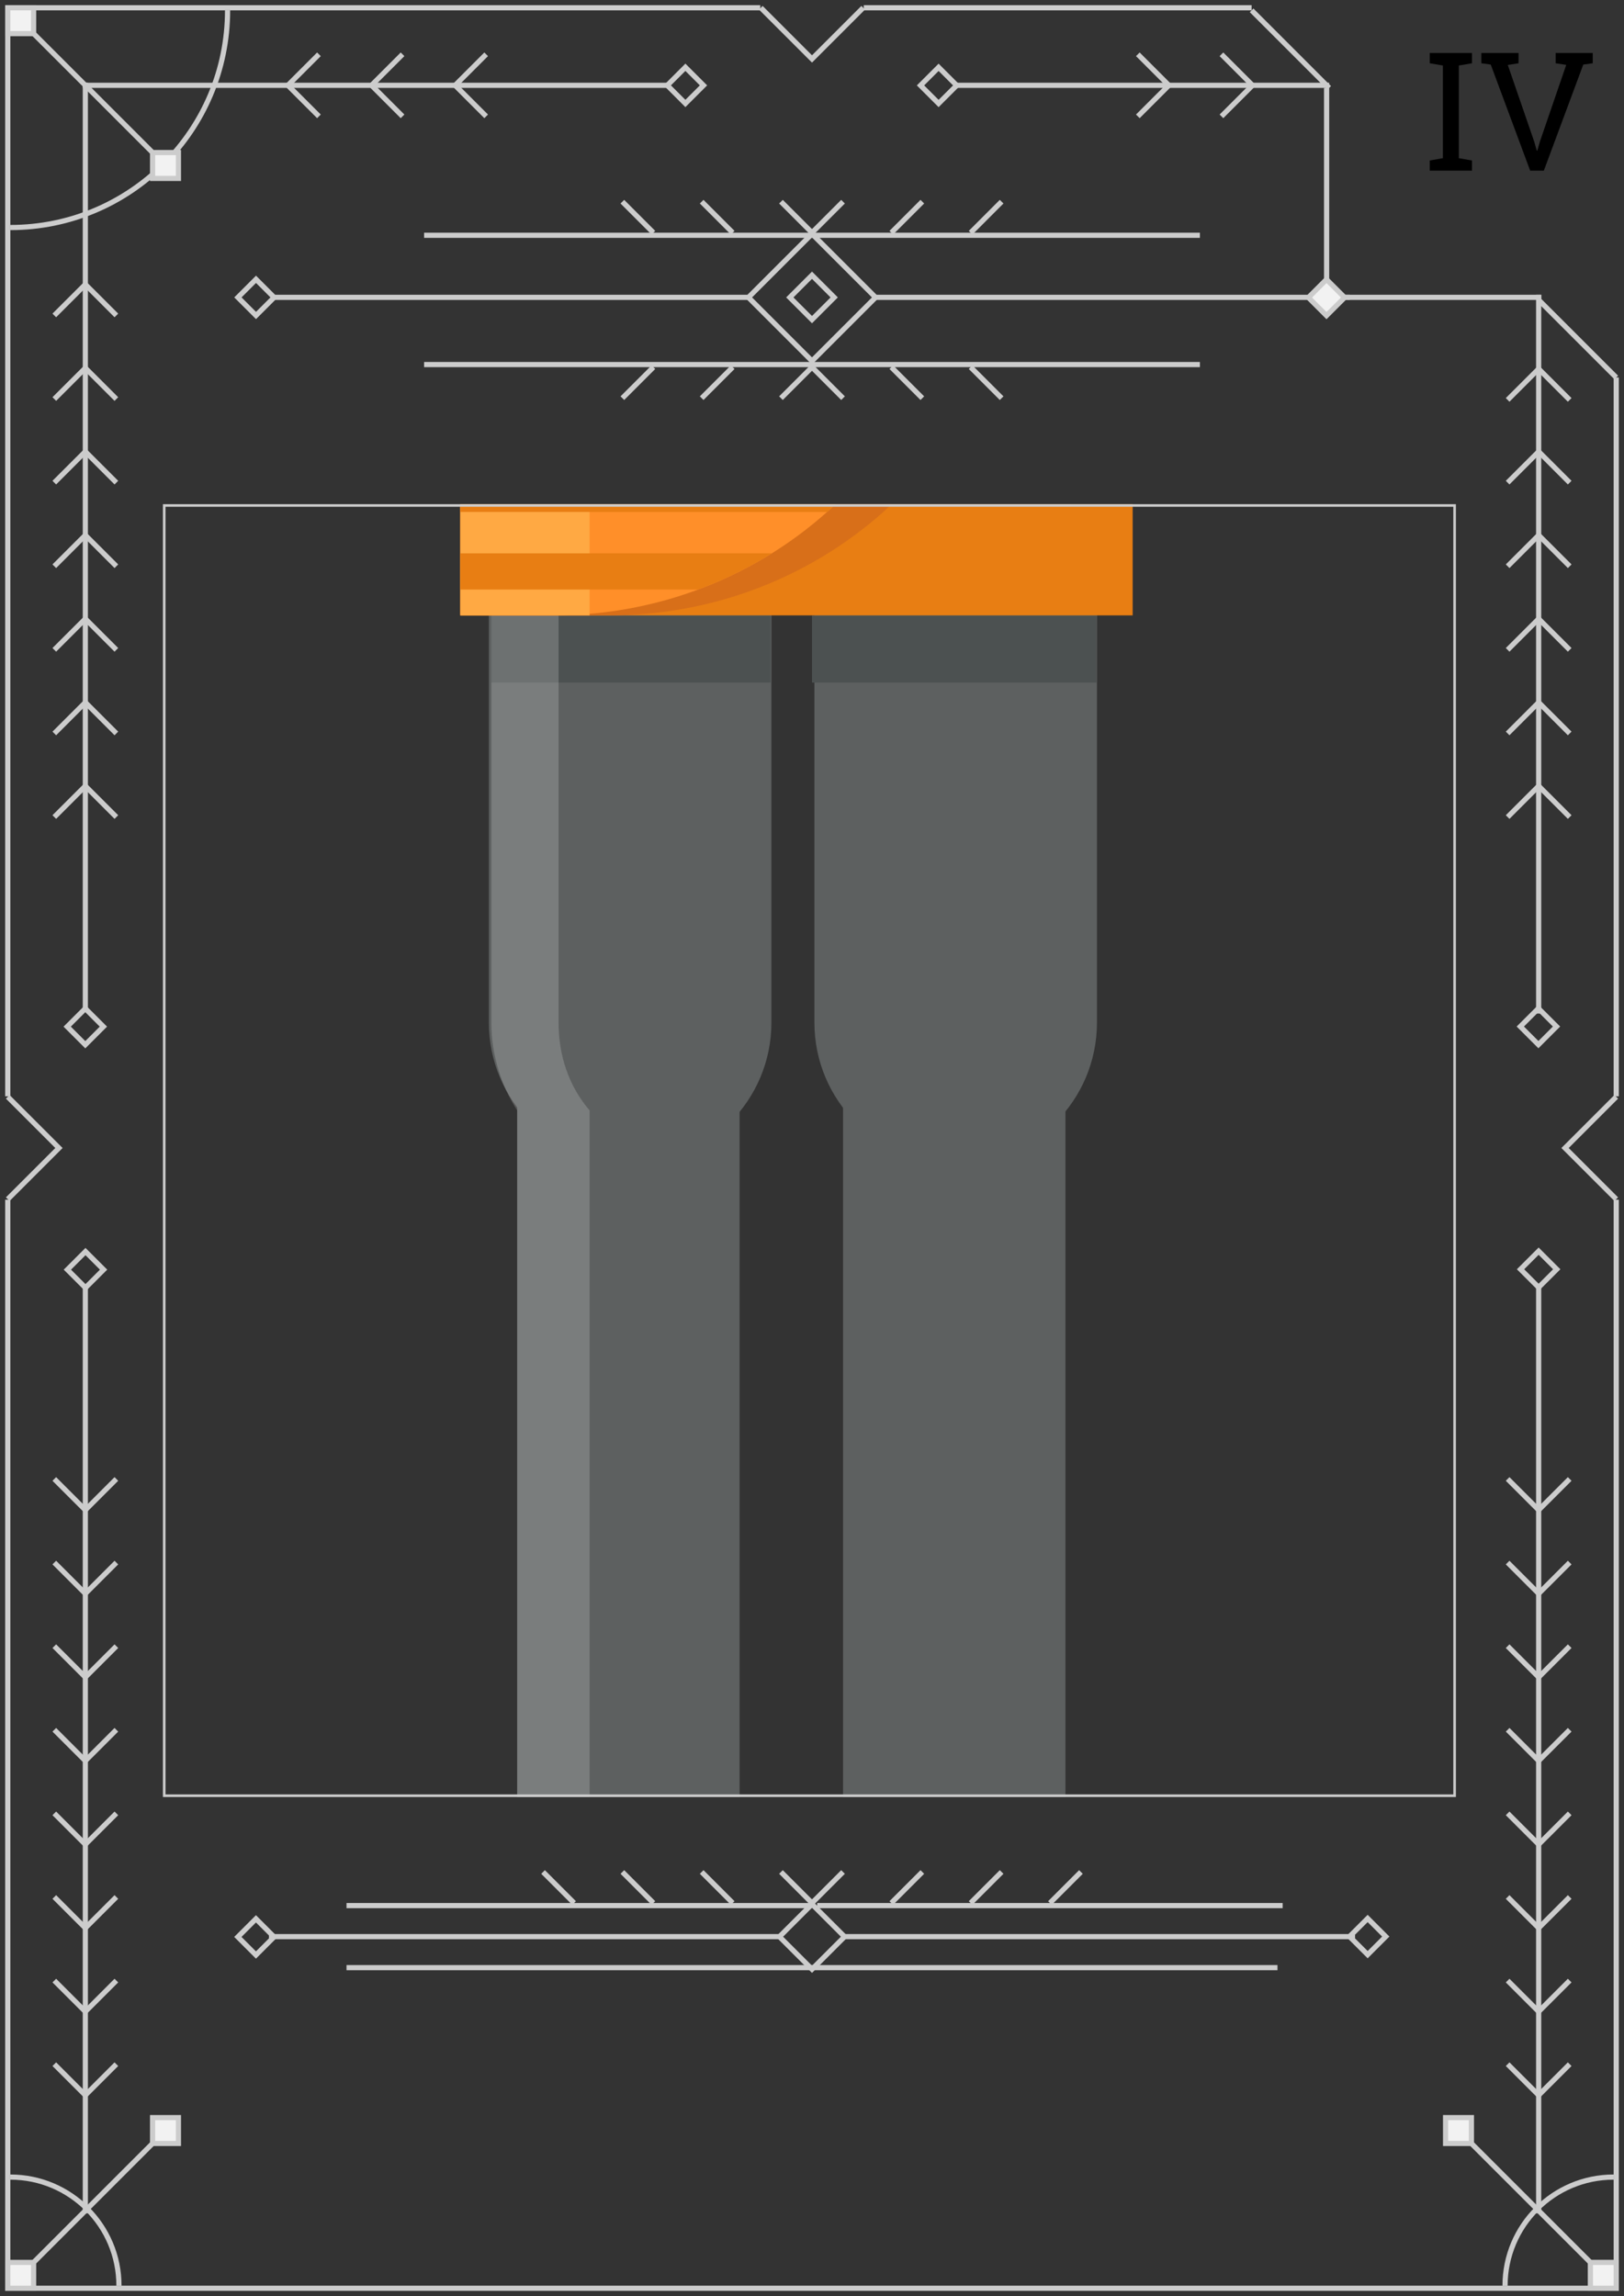 <?xml version="1.0" encoding="utf-8"?>
<!-- Generator: Adobe Illustrator 16.0.0, SVG Export Plug-In . SVG Version: 6.00 Build 0)  -->
<!DOCTYPE svg PUBLIC "-//W3C//DTD SVG 1.1//EN" "http://www.w3.org/Graphics/SVG/1.1/DTD/svg11.dtd">
<svg version="1.1" id="Layer_1" xmlns="http://www.w3.org/2000/svg" xmlns:xlink="http://www.w3.org/1999/xlink" x="0px" y="0px"
	 width="314px" height="444px" viewBox="0 0 314 444" enable-background="new 0 0 314 444" xml:space="preserve">
<rect x="0" y="0" width="314" height="444" fill="#333333" stroke="none"/>
<g id="Intro_Bubbles">
</g>
<g id="Statue">
</g>
<g id="Card_6">
</g>
<g id="Card_5">
</g>
<g>
	<g>
		<g>
			<path fill="none" stroke="#CCCCCC" stroke-miterlimit="10" d="M44,2c0,23.196-18.804,42-42,42"/>
			<line fill="none" stroke="#CCCCCC" stroke-miterlimit="10" x1="16.5" y1="16" x2="16.5" y2="195"/>
			<line fill="none" stroke="#CCCCCC" stroke-miterlimit="10" x1="16" y1="16.5" x2="129" y2="16.5"/>
			<g>
				<polyline fill="none" stroke="#CCCCCC" stroke-miterlimit="10" points="312.5,232.002 312.5,442.5 1.5,442.5 1.5,232.002 				
					"/>
				<line fill="none" stroke="#CCCCCC" stroke-miterlimit="10" x1="312.5" y1="73" x2="312.5" y2="212"/>
				<line fill="none" stroke="#CCCCCC" stroke-miterlimit="10" x1="167.002" y1="1.5" x2="242" y2="1.5"/>
				<polyline fill="none" stroke="#CCCCCC" stroke-miterlimit="10" points="1.5,212 1.5,1.5 146.998,1.5 				"/>
				<polyline fill="none" stroke="#CCCCCC" stroke-miterlimit="10" points="1.5,212.101 11.399,222 1.5,231.898 				"/>
				<polyline fill="none" stroke="#CCCCCC" stroke-miterlimit="10" points="312.5,212.101 302.6,222 312.5,231.898 				"/>
				<polyline fill="none" stroke="#CCCCCC" stroke-miterlimit="10" points="166.898,1.5 157,11.399 147.1,1.5 				"/>
			</g>
			<line fill="none" stroke="#CCCCCC" stroke-miterlimit="10" x1="3.5" y1="3.5" x2="31" y2="31"/>
			
				<rect x="14.026" y="196.023" transform="matrix(-0.707 -0.707 0.707 -0.707 -112.18 350.535)" fill="none" stroke="#CCCCCC" stroke-miterlimit="10" width="4.95" height="4.95"/>
			<polyline fill="none" stroke="#CCCCCC" stroke-miterlimit="10" points="10.5,61 16.5,55 22.5,61 			"/>
			<polyline fill="none" stroke="#CCCCCC" stroke-miterlimit="10" points="10.5,77.167 16.5,71.167 22.5,77.167 			"/>
			<polyline fill="none" stroke="#CCCCCC" stroke-miterlimit="10" points="10.5,93.333 16.5,87.333 22.5,93.333 			"/>
			<polyline fill="none" stroke="#CCCCCC" stroke-miterlimit="10" points="10.5,109.5 16.5,103.5 22.5,109.5 			"/>
			<polyline fill="none" stroke="#CCCCCC" stroke-miterlimit="10" points="61.666,22.5 55.666,16.5 61.666,10.5 			"/>
			<polyline fill="none" stroke="#CCCCCC" stroke-miterlimit="10" points="77.833,22.5 71.833,16.5 77.833,10.5 			"/>
			<polyline fill="none" stroke="#CCCCCC" stroke-miterlimit="10" points="94,22.5 88,16.5 94,10.5 			"/>
			<polyline fill="none" stroke="#CCCCCC" stroke-miterlimit="10" points="236.166,22.5 242.166,16.5 236.166,10.5 			"/>
			<polyline fill="none" stroke="#CCCCCC" stroke-miterlimit="10" points="220,22.5 226,16.5 220,10.5 			"/>
			<polyline fill="none" stroke="#CCCCCC" stroke-miterlimit="10" points="10.5,125.667 16.5,119.667 22.5,125.667 			"/>
			<polyline fill="none" stroke="#CCCCCC" stroke-miterlimit="10" points="10.5,141.833 16.5,135.833 22.5,141.833 			"/>
			<polyline fill="none" stroke="#CCCCCC" stroke-miterlimit="10" points="10.5,158 16.5,152 22.5,158 			"/>
			<line fill="none" stroke="#CCCCCC" stroke-miterlimit="10" x1="16.5" y1="428" x2="16.5" y2="249"/>
			
				<rect x="14.023" y="243.023" transform="matrix(-0.707 0.707 -0.707 -0.707 201.758 407.425)" fill="none" stroke="#CCCCCC" stroke-miterlimit="10" width="4.95" height="4.95"/>
			<polyline fill="none" stroke="#CCCCCC" stroke-miterlimit="10" points="10.5,383 16.5,389 22.5,383 			"/>
			<polyline fill="none" stroke="#CCCCCC" stroke-miterlimit="10" points="10.5,366.833 16.5,372.833 22.5,366.833 			"/>
			<polyline fill="none" stroke="#CCCCCC" stroke-miterlimit="10" points="10.5,399.167 16.5,405.167 22.5,399.167 			"/>
			<polyline fill="none" stroke="#CCCCCC" stroke-miterlimit="10" points="10.5,350.667 16.5,356.667 22.5,350.667 			"/>
			<polyline fill="none" stroke="#CCCCCC" stroke-miterlimit="10" points="10.5,334.5 16.5,340.5 22.5,334.5 			"/>
			<polyline fill="none" stroke="#CCCCCC" stroke-miterlimit="10" points="10.5,318.333 16.5,324.333 22.5,318.333 			"/>
			<polyline fill="none" stroke="#CCCCCC" stroke-miterlimit="10" points="10.5,302.167 16.5,308.167 22.5,302.167 			"/>
			<polyline fill="none" stroke="#CCCCCC" stroke-miterlimit="10" points="10.5,286 16.5,292 22.5,286 			"/>
			<line fill="none" stroke="#CCCCCC" stroke-miterlimit="10" x1="151" y1="362" x2="157" y2="368"/>
			<line fill="none" stroke="#CCCCCC" stroke-miterlimit="10" x1="135.666" y1="362" x2="141.666" y2="368"/>
			<line fill="none" stroke="#CCCCCC" stroke-miterlimit="10" x1="120.333" y1="362" x2="126.333" y2="368"/>
			<line fill="none" stroke="#CCCCCC" stroke-miterlimit="10" x1="105" y1="362" x2="111" y2="368"/>
			<line fill="none" stroke="#CCCCCC" stroke-miterlimit="10" x1="203" y1="368" x2="209" y2="362"/>
			<line fill="none" stroke="#CCCCCC" stroke-miterlimit="10" x1="187.666" y1="368" x2="193.666" y2="362"/>
			<line fill="none" stroke="#CCCCCC" stroke-miterlimit="10" x1="172.333" y1="368" x2="178.333" y2="362"/>
			<line fill="none" stroke="#CCCCCC" stroke-miterlimit="10" x1="157" y1="368" x2="163" y2="362"/>
			<line fill="none" stroke="#CCCCCC" stroke-miterlimit="10" x1="151" y1="77" x2="157" y2="71"/>
			<line fill="none" stroke="#CCCCCC" stroke-miterlimit="10" x1="135.666" y1="77" x2="141.666" y2="71"/>
			<line fill="none" stroke="#CCCCCC" stroke-miterlimit="10" x1="120.333" y1="77" x2="126.333" y2="71"/>
			<line fill="none" stroke="#CCCCCC" stroke-miterlimit="10" x1="187.666" y1="71" x2="193.666" y2="77"/>
			<line fill="none" stroke="#CCCCCC" stroke-miterlimit="10" x1="172.333" y1="71" x2="178.333" y2="77"/>
			<line fill="none" stroke="#CCCCCC" stroke-miterlimit="10" x1="157" y1="71" x2="163" y2="77"/>
			<line fill="none" stroke="#CCCCCC" stroke-miterlimit="10" x1="151" y1="39" x2="157" y2="45"/>
			<line fill="none" stroke="#CCCCCC" stroke-miterlimit="10" x1="135.666" y1="39" x2="141.666" y2="45"/>
			<line fill="none" stroke="#CCCCCC" stroke-miterlimit="10" x1="120.333" y1="39" x2="126.333" y2="45"/>
			<line fill="none" stroke="#CCCCCC" stroke-miterlimit="10" x1="187.666" y1="45" x2="193.666" y2="39"/>
			<line fill="none" stroke="#CCCCCC" stroke-miterlimit="10" x1="172.333" y1="45" x2="178.333" y2="39"/>
			<line fill="none" stroke="#CCCCCC" stroke-miterlimit="10" x1="157" y1="45" x2="163" y2="39"/>
			
				<rect x="130.024" y="14.024" transform="matrix(-0.707 -0.707 0.707 -0.707 214.531 121.851)" fill="none" stroke="#CCCCCC" stroke-miterlimit="10" width="4.95" height="4.95"/>
			<line fill="none" stroke="#CCCCCC" stroke-miterlimit="10" x1="257" y1="16.5" x2="185" y2="16.5"/>
			
				<rect x="179.027" y="14.024" transform="matrix(0.707 -0.707 0.707 0.707 41.494 133.173)" fill="none" stroke="#CCCCCC" stroke-miterlimit="10" width="4.95" height="4.95"/>
			<g>
				<rect x="1.5" y="1.5" fill="#F2F2F2" width="5" height="5"/>
				<path fill="#CCCCCC" d="M6,2v4H2V2H6 M7,1H1v6h6V1L7,1z"/>
			</g>
			<g>
				<rect x="29.5" y="29.5" fill="#F2F2F2" width="5" height="5"/>
				<path fill="#CCCCCC" d="M34,30v4h-4v-4H34 M35,29h-6v6h6V29L35,29z"/>
			</g>
			<path fill="none" stroke="#CCCCCC" stroke-miterlimit="10" d="M23,442c0-11.598-9.402-21-21-21"/>
			<line fill="none" stroke="#CCCCCC" stroke-miterlimit="10" x1="3.5" y1="440.5" x2="31" y2="413"/>
			<g>
				<rect x="1.5" y="437.5" fill="#F2F2F2" width="5" height="5"/>
				<path fill="#CCCCCC" d="M6,438v4H2v-4H6 M7,437H1v6h6V437L7,437z"/>
			</g>
			<g>
				<rect x="29.5" y="409.5" fill="#F2F2F2" width="5" height="5"/>
				<path fill="#CCCCCC" d="M34,410v4h-4v-4H34 M35,409h-6v6h6V409L35,409z"/>
			</g>
			<line fill="none" stroke="#CCCCCC" stroke-miterlimit="10" x1="297.5" y1="428" x2="297.5" y2="249"/>
			
				<rect x="295.025" y="243.029" transform="matrix(0.707 0.707 -0.707 0.707 260.733 -138.458)" fill="none" stroke="#CCCCCC" stroke-miterlimit="10" width="4.95" height="4.95"/>
			<polyline fill="none" stroke="#CCCCCC" stroke-miterlimit="10" points="303.5,383 297.5,389 291.5,383 			"/>
			<polyline fill="none" stroke="#CCCCCC" stroke-miterlimit="10" points="303.5,366.833 297.5,372.833 291.5,366.833 			"/>
			<polyline fill="none" stroke="#CCCCCC" stroke-miterlimit="10" points="303.5,399.167 297.5,405.167 291.5,399.167 			"/>
			<polyline fill="none" stroke="#CCCCCC" stroke-miterlimit="10" points="303.5,350.667 297.5,356.667 291.5,350.667 			"/>
			<polyline fill="none" stroke="#CCCCCC" stroke-miterlimit="10" points="303.5,334.5 297.5,340.5 291.5,334.5 			"/>
			<polyline fill="none" stroke="#CCCCCC" stroke-miterlimit="10" points="303.5,318.333 297.5,324.333 291.5,318.333 			"/>
			<polyline fill="none" stroke="#CCCCCC" stroke-miterlimit="10" points="303.5,302.167 297.5,308.167 291.5,302.167 			"/>
			<polyline fill="none" stroke="#CCCCCC" stroke-miterlimit="10" points="303.5,286 297.5,292 291.5,286 			"/>
			<path fill="none" stroke="#CCCCCC" stroke-miterlimit="10" d="M291,442c0-11.598,9.402-21,21-21"/>
			<line fill="none" stroke="#CCCCCC" stroke-miterlimit="10" x1="310.5" y1="440.5" x2="283" y2="413"/>
			<g>
				<rect x="307.5" y="437.5" fill="#F2F2F2" width="5" height="5"/>
				<path fill="#CCCCCC" d="M312,438v4h-4v-4H312 M313,437h-6v6h6V437L313,437z"/>
			</g>
			<g>
				<rect x="279.5" y="409.5" fill="#F2F2F2" width="5" height="5"/>
				<path fill="#CCCCCC" d="M284,410v4h-4v-4H284 M285,409h-6v6h6V409L285,409z"/>
			</g>
			<line fill="none" stroke="#CCCCCC" stroke-miterlimit="10" x1="297.5" y1="57" x2="297.5" y2="196"/>
			
				<rect x="295.029" y="196.025" transform="matrix(0.707 -0.707 0.707 0.707 -53.223 268.506)" fill="none" stroke="#CCCCCC" stroke-miterlimit="10" width="4.95" height="4.95"/>
			<g>
				<polyline fill="none" stroke="#CCCCCC" stroke-miterlimit="10" points="303.5,109.5 297.5,103.5 291.5,109.5 				"/>
				<polyline fill="none" stroke="#CCCCCC" stroke-miterlimit="10" points="303.5,125.667 297.5,119.667 291.5,125.667 				"/>
				<polyline fill="none" stroke="#CCCCCC" stroke-miterlimit="10" points="303.5,93.333 297.5,87.333 291.5,93.333 				"/>
				<polyline fill="none" stroke="#CCCCCC" stroke-miterlimit="10" points="303.5,77.333 297.5,71.333 291.5,77.333 				"/>
				<polyline fill="none" stroke="#CCCCCC" stroke-miterlimit="10" points="303.5,141.833 297.5,135.833 291.5,141.833 				"/>
				<polyline fill="none" stroke="#CCCCCC" stroke-miterlimit="10" points="303.5,158 297.5,152 291.5,158 				"/>
			</g>
			<g>
				<path fill="#CCCCCC" d="M157,53.929l3.586,3.586L157,61.101l-3.586-3.586L157,53.929 M157,52.515l-5,5l5,5l5-5L157,52.515
					L157,52.515z"/>
			</g>
			<g>
				<path fill="#CCCCCC" d="M157,45.929l11.586,11.586L157,69.101l-11.586-11.586L157,45.929 M157,44.515l-13,13l13,13l13-13
					L157,44.515L157,44.515z"/>
			</g>
			<line fill="none" stroke="#CCCCCC" stroke-miterlimit="10" x1="145" y1="57.5" x2="53" y2="57.5"/>
			<g>
				<path fill="#CCCCCC" d="M157,368.929l5.586,5.586L157,380.101l-5.586-5.586L157,368.929 M157,367.515l-7,7l7,7l7-7L157,367.515
					L157,367.515z"/>
			</g>
			<line fill="none" stroke="#CCCCCC" stroke-miterlimit="10" x1="151" y1="374.5" x2="52" y2="374.5"/>
			<line fill="none" stroke="#CCCCCC" stroke-miterlimit="10" x1="157" y1="368.5" x2="67" y2="368.5"/>
			<line fill="none" stroke="#CCCCCC" stroke-miterlimit="10" x1="157" y1="380.5" x2="67" y2="380.5"/>
			
				<rect x="47.027" y="372.022" transform="matrix(-0.707 -0.707 0.707 -0.707 -180.283 674.326)" fill="none" stroke="#CCCCCC" stroke-miterlimit="10" width="4.95" height="4.95"/>
			<line fill="none" stroke="#CCCCCC" stroke-miterlimit="10" x1="163" y1="374.5" x2="262" y2="374.5"/>
			<line fill="none" stroke="#CCCCCC" stroke-miterlimit="10" x1="158" y1="368.5" x2="248" y2="368.5"/>
			<line fill="none" stroke="#CCCCCC" stroke-miterlimit="10" x1="157" y1="380.5" x2="247" y2="380.5"/>
			
				<rect x="262.029" y="372.026" transform="matrix(0.707 -0.707 0.707 0.707 -187.341 296.721)" fill="none" stroke="#CCCCCC" stroke-miterlimit="10" width="4.95" height="4.95"/>
			
				<rect x="47.025" y="55.024" transform="matrix(-0.707 -0.707 0.707 -0.707 43.844 133.159)" fill="none" stroke="#CCCCCC" stroke-miterlimit="10" width="4.95" height="4.95"/>
			<line fill="none" stroke="#CCCCCC" stroke-miterlimit="10" x1="169" y1="57.5" x2="261" y2="57.5"/>
			<line fill="none" stroke="#CCCCCC" stroke-miterlimit="10" x1="232" y1="70.5" x2="82" y2="70.5"/>
			<line fill="none" stroke="#CCCCCC" stroke-miterlimit="10" x1="232" y1="45.5" x2="82" y2="45.5"/>
			<polyline fill="none" stroke="#CCCCCC" stroke-miterlimit="10" points="256.5,17 256.5,57.5 298,57.5 			"/>
			<g>
				<path d="M276.438,12.234V10.25h8.172v1.984l-2.547,0.438v17.922l2.547,0.438V33h-8.172v-1.969l2.547-0.438V12.672
					L276.438,12.234z"/>
				<path d="M293.609,12.234l-2.078,0.328l5.094,14.781l0.516,1.797h0.094l0.517-1.797l5.078-14.797l-2.047-0.312V10.25h7.172v1.984
					l-1.828,0.25L298.5,33h-2.641l-7.625-20.516l-1.812-0.25V10.25h7.188V12.234L293.609,12.234z"/>
			</g>
			
				<rect x="254.027" y="55.023" transform="matrix(0.707 -0.707 0.707 0.707 34.48 198.231)" fill="#F2F2F2" stroke="#CCCCCC" stroke-miterlimit="10" width="4.95" height="4.95"/>
			<line fill="none" stroke="#CCCCCC" stroke-miterlimit="10" x1="297.5" y1="58" x2="312.5" y2="73"/>
			<line fill="none" stroke="#CCCCCC" stroke-miterlimit="10" x1="242" y1="2" x2="257" y2="17"/>
		</g>
		<g id="Card_4">
			<g>
				<defs>
					<rect id="SVGID_1_" x="31.5" y="97.5" width="250" height="250"/>
				</defs>
				<clipPath id="SVGID_2_">
					<use xlink:href="#SVGID_1_"  overflow="visible"/>
				</clipPath>
				<g clip-path="url(#SVGID_2_)">
					<g>
						<rect x="163" y="199" fill="#5D6060" width="43" height="152"/>
						<path fill="#5D6060" d="M184.779,225.051L184.779,225.051c-15.084,0-27.314-12.229-27.314-27.314v-84.318
							c0-15.086,12.23-27.315,27.314-27.315l0,0c15.086,0,27.316,12.229,27.316,27.315v84.318
							C212.096,212.822,199.865,225.051,184.779,225.051z"/>
						<rect x="157" y="119" fill="#4C5151" width="55" height="13"/>
					</g>
					<g>
						<rect x="100" y="199" fill="#5D6060" width="43" height="152"/>
						<path fill="#5D6060" d="M121.838,225.051L121.838,225.051c-15.086,0-27.314-12.229-27.314-27.314v-81.943
							c0-15.086,12.229-27.315,27.314-27.315l0,0c15.085,0,27.314,12.229,27.314,27.315v81.943
							C149.152,212.822,136.923,225.051,121.838,225.051z"/>
						<rect x="95" y="119" fill="#4C5151" width="54" height="13"/>
						<path opacity="0.2" fill="#F2F2F2" enable-background="new    " d="M108,197.736v-81.943c0-12.834,8.646-23.595,20.576-26.523
							c-2.094-0.514-4.145-0.792-6.396-0.792c-15.086,0-27.18,12.229-27.18,27.315v81.943c0,6.426,2,12.329,5,16.994V351h14V214.73
							C110,210.065,108,204.162,108,197.736z"/>
					</g>
					<rect x="161" y="103" fill="#454A4C" width="48" height="12"/>
					<rect x="102" y="103" fill="#454A4C" width="46" height="12"/>
					<rect x="89" y="-22" fill="#E87E13" width="130" height="141"/>
					<path fill="#D86F19" d="M117.805,119H93V-21h104v61.527C197,84.286,161.562,119,117.805,119z"/>
					<path fill="#FF8F29" d="M107.028,119H89V-21h97v61.634C186,84.334,150.729,119,107.028,119z"/>
					<rect x="89" y="-21" fill="#FFA943" width="25" height="140"/>
					<g>
						<g>
							<defs>
								<path id="SVGID_3_" d="M107.028,119H89V-21h97v61.634C186,84.334,150.729,119,107.028,119z"/>
							</defs>
							<clipPath id="SVGID_4_">
								<use xlink:href="#SVGID_3_"  overflow="visible"/>
							</clipPath>
							<g clip-path="url(#SVGID_4_)">
								<polyline fill="none" stroke="#E87E13" stroke-width="7" stroke-miterlimit="10" points="89,35.5 125.207,35.5 114.125,2.5 
									152.91,2.5 142.193,-29.941 								"/>
								<polyline fill="none" stroke="#E87E13" stroke-width="7" stroke-miterlimit="10" points="70,21.5 105.814,21.5 
									94.733,-11.5 132.594,-11.5 121.613,-44.865 								"/>
								<polyline fill="none" stroke="#E87E13" stroke-width="7" stroke-miterlimit="10" points="89,51.5 146.445,51.5 
									135.365,17.5 174.148,17.5 160.662,-20.906 								"/>
								<polyline fill="none" stroke="#E87E13" stroke-width="7" stroke-miterlimit="10" points="89,65.5 167.686,65.5 
									156.604,32.5 197.234,32.5 178.208,-21.181 								"/>
								<polyline fill="none" stroke="#E87E13" stroke-width="7" stroke-miterlimit="10" points="89,79.5 187.076,79.5 
									175.996,46.5 216.627,46.5 197.6,-7.181 								"/>
								<line fill="none" stroke="#E87E13" stroke-width="7" stroke-miterlimit="10" x1="89" y1="95.5" x2="171" y2="95.5"/>
								<line fill="none" stroke="#E87E13" stroke-width="7" stroke-miterlimit="10" x1="89" y1="110.5" x2="166" y2="110.5"/>
							</g>
						</g>
					</g>
					<g>
						<rect id="SVGID_17_" x="31.5" y="97.5" fill="none" stroke="#CCCCCC" stroke-miterlimit="10" width="250" height="250"/>
					</g>
				</g>
			</g>
		</g>
		<g id="Card_3">
		</g>
		<g id="Card_2">
		</g>
		<g id="Card_1">
		</g>
	</g>
</g>
</svg>
